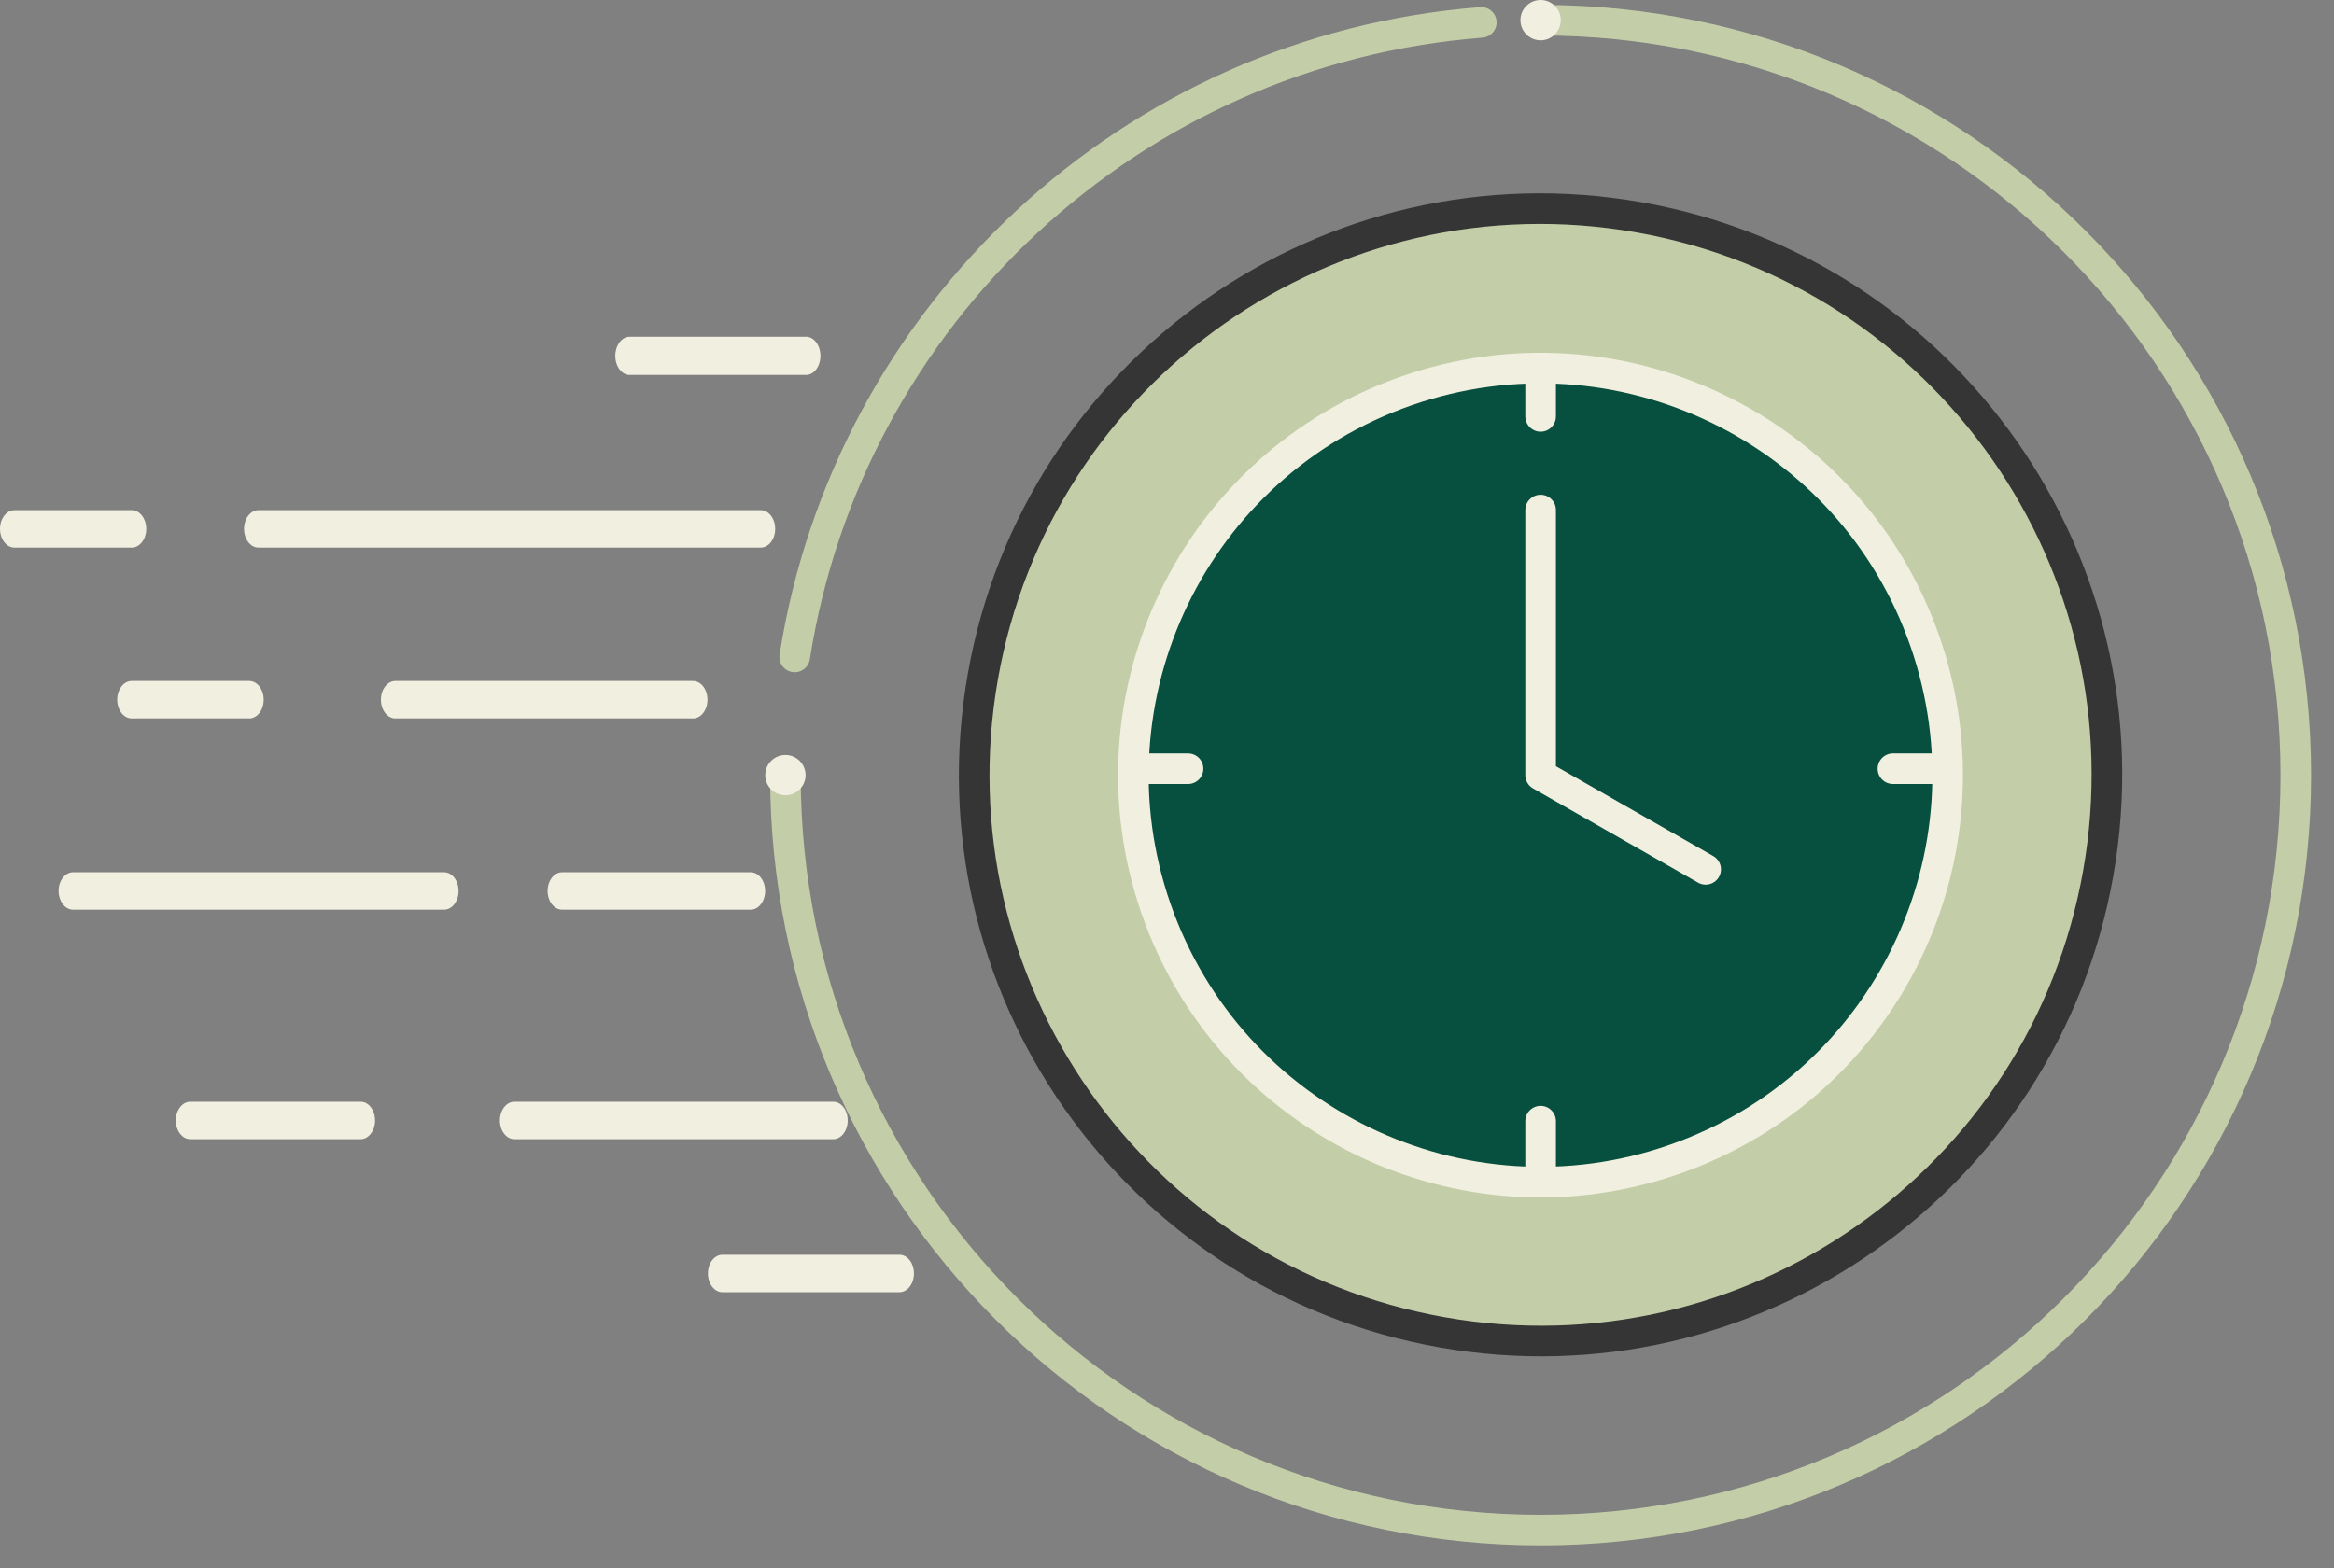 <svg width="61" height="41" viewBox="0 0 61 41" fill="none" xmlns="http://www.w3.org/2000/svg">
<rect x="0" y="0" width="61" height="41" fill="#808080" stroke="none"/>
<g id="Group 1000006243">
<g id="Group 1000006244">
<g id="Group 1000006242">
<path id="Vector" d="M54.838 22.826C56.257 14.777 50.882 7.101 42.833 5.681C34.783 4.262 27.107 9.637 25.688 17.686C24.269 25.736 29.644 33.412 37.693 34.831C45.742 36.251 53.419 30.876 54.838 22.826Z" fill="#C3CDA7" stroke="#353535" stroke-width="0.8" stroke-linecap="round" stroke-linejoin="round"/>
<path id="Vector_2" d="M40.264 0.528C51.16 0.528 60 9.362 60 20.264C60 31.166 51.166 40.001 40.264 40.001C29.362 40.001 20.527 31.161 20.527 20.264" stroke="#C3CDA7" stroke-width="0.8" stroke-linecap="round" stroke-linejoin="round"/>
<g id="Group">
<circle id="Ellipse" cx="20.527" cy="20.264" r="0.527" fill="#F1EFDF"/>
<path id="Vector_3" d="M20.77 17.174C22.174 8.239 29.568 1.298 38.714 0.586" stroke="#C3CDA7" stroke-width="0.8" stroke-linecap="round" stroke-linejoin="round"/>
<circle id="Ellipse_2" cx="40.264" cy="0.527" r="0.527" fill="#F1EFDF"/>
</g>
<path id="Vector_4" d="M43.761 30.31C49.309 28.378 52.241 22.313 50.309 16.765C48.376 11.216 42.312 8.285 36.763 10.217C31.215 12.149 28.283 18.213 30.215 23.762C32.148 29.31 38.212 32.242 43.761 30.31Z" fill="#07503F" stroke="#F1EFDF" stroke-width="0.8" stroke-linecap="round" stroke-linejoin="round"/>
<path id="Vector_5" d="M40.264 13.334V20.264L44.578 22.727" stroke="#F1EFDF" stroke-width="0.8" stroke-linecap="round" stroke-linejoin="round"/>
<path id="Vector_6" d="M40.264 9.625V10.886" stroke="#F1EFDF" stroke-width="0.8" stroke-linecap="round" stroke-linejoin="round"/>
<path id="Vector_7" d="M40.264 29.31V30.57" stroke="#F1EFDF" stroke-width="0.8" stroke-linecap="round" stroke-linejoin="round"/>
<path id="Vector_8" d="M50.733 20.096H49.473" stroke="#F1EFDF" stroke-width="0.8" stroke-linecap="round" stroke-linejoin="round"/>
<path id="Vector_9" d="M31.05 20.096H29.789" stroke="#F1EFDF" stroke-width="0.8" stroke-linecap="round" stroke-linejoin="round"/>
</g>
<g id="Group 1000006243_2">
<g id="Group 1000006241">
<g id="Group 1000006242_2">
<path id="Vector_10" d="M16.457 9.803C16.249 9.803 16.081 9.579 16.081 9.303C16.081 9.027 16.25 8.803 16.457 8.803H21.066C21.273 8.803 21.442 9.027 21.442 9.303C21.442 9.579 21.273 9.803 21.066 9.803H16.457Z" fill="#F1EFDF"/>
<path id="Vector_11" d="M18.879 33.782C18.671 33.782 18.502 33.562 18.502 33.292C18.502 33.022 18.671 32.803 18.879 32.803H23.508C23.717 32.803 23.886 33.022 23.886 33.292C23.886 33.562 23.717 33.782 23.508 33.782H18.879Z" fill="#F1EFDF"/>
<path id="Vector_12" d="M0.378 14.316C0.169 14.316 0 14.097 0 13.827C0 13.557 0.169 13.337 0.378 13.337H3.444C3.652 13.337 3.822 13.557 3.822 13.827C3.822 14.097 3.652 14.316 3.444 14.316H0.378Z" fill="#F1EFDF"/>
<path id="Vector_13" d="M6.755 14.316C6.547 14.316 6.378 14.097 6.378 13.827C6.378 13.557 6.547 13.337 6.755 13.337H19.882C20.091 13.337 20.26 13.557 20.26 13.827C20.26 14.097 20.091 14.316 19.882 14.316H6.755Z" fill="#F1EFDF"/>
<path id="Vector_14" d="M3.441 18.782C3.232 18.782 3.063 18.562 3.063 18.292C3.063 18.022 3.233 17.803 3.441 17.803H6.514C6.723 17.803 6.891 18.022 6.891 18.292C6.891 18.562 6.723 18.782 6.514 18.782H3.441Z" fill="#F1EFDF"/>
<path id="Vector_15" d="M10.332 18.782C10.124 18.782 9.955 18.562 9.955 18.292C9.955 18.022 10.124 17.803 10.332 17.803H18.113C18.321 17.803 18.49 18.022 18.49 18.292C18.49 18.562 18.321 18.782 18.113 18.782H10.332Z" fill="#F1EFDF"/>
<path id="Vector_16" d="M1.909 23.782C1.701 23.782 1.531 23.562 1.531 23.292C1.531 23.022 1.701 22.803 1.909 22.803H11.607C11.815 22.803 11.985 23.022 11.985 23.292C11.985 23.562 11.815 23.782 11.607 23.782H1.909Z" fill="#F1EFDF"/>
<path id="Vector_17" d="M14.691 23.782C14.482 23.782 14.312 23.562 14.312 23.292C14.312 23.022 14.482 22.803 14.691 22.803H19.619C19.828 22.803 19.997 23.022 19.997 23.292C19.997 23.562 19.828 23.782 19.619 23.782H14.691Z" fill="#F1EFDF"/>
<path id="Vector_18" d="M4.972 29.782C4.763 29.782 4.595 29.562 4.595 29.292C4.595 29.022 4.764 28.803 4.972 28.803H9.425C9.634 28.803 9.802 29.022 9.802 29.292C9.802 29.562 9.633 29.782 9.425 29.782H4.972Z" fill="#F1EFDF"/>
<path id="Vector_19" d="M13.442 29.782C13.234 29.782 13.065 29.562 13.065 29.292C13.065 29.022 13.234 28.803 13.442 28.803H21.778C21.987 28.803 22.155 29.022 22.155 29.292C22.155 29.562 21.986 29.782 21.778 29.782H13.442Z" fill="#F1EFDF"/>
</g>
</g>
</g>
</g>
</g>
</svg>
